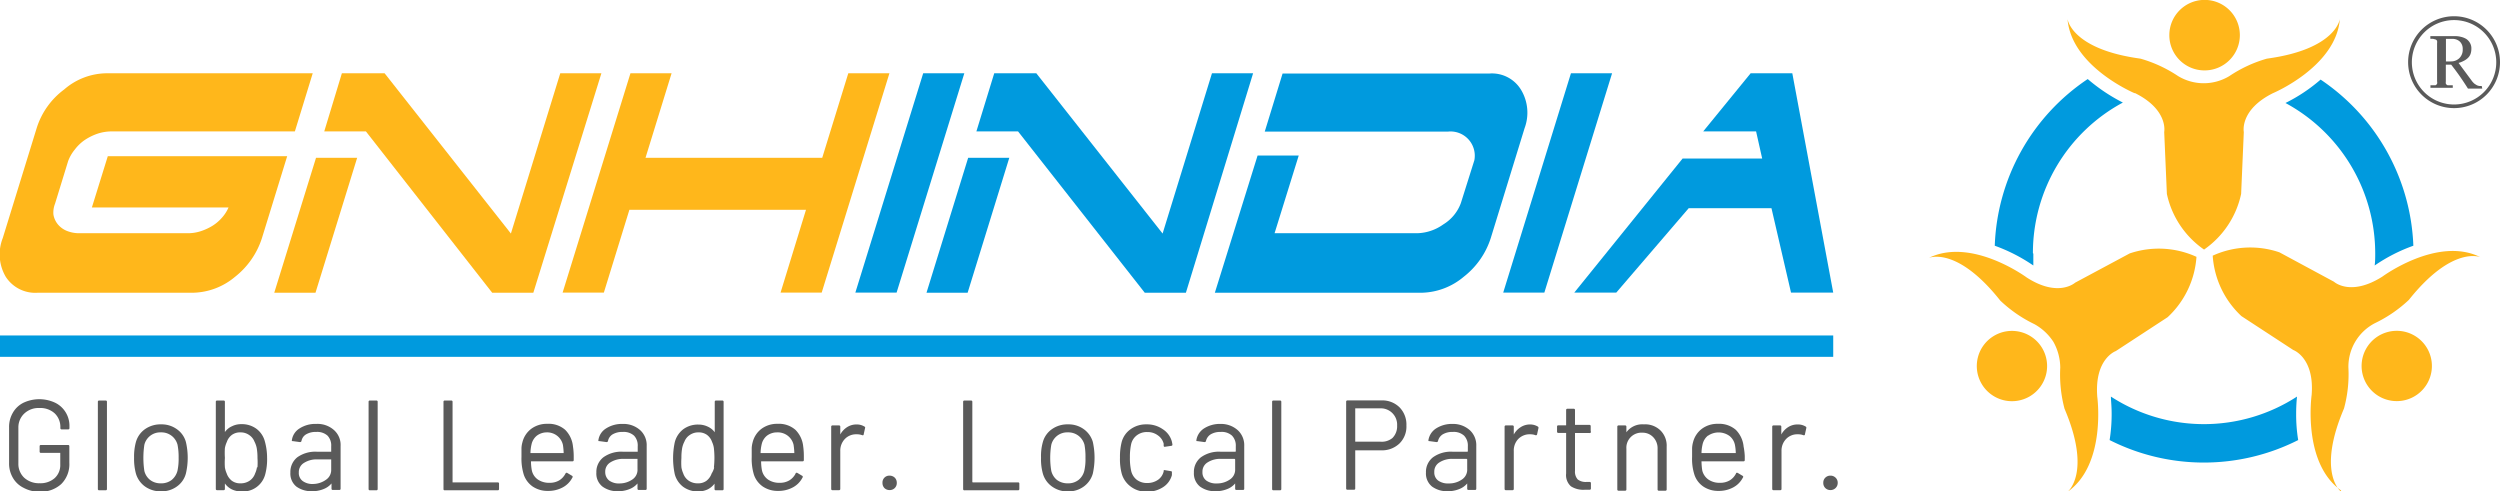 <svg xmlns:xlink="http://www.w3.org/1999/xlink"  xmlns="http://www.w3.org/2000/svg" id="a6e38368-aa25-4837-a7fe-38ddc4df9b97" data-name="Layer 1" width="234" height="46" viewBox="0 0 234 46"><path d="M240.28,73.7a16,16,0,0,1,8.42-14.1,16.55,16.55,0,0,1-3.29-2.2A19.59,19.59,0,0,0,236.71,73a15.89,15.89,0,0,1,3.61,1.85c0-.37,0-.74,0-1.11" transform="translate(-50 -50)" style="fill:#009ade"/><path d="M265,87.12a16,16,0,0,1-17.42,0c0,.31.07.87.07,1.6a15.2,15.2,0,0,1-.19,2.47,19.55,19.55,0,0,0,17.65,0,14.78,14.78,0,0,1-.19-2.44,16,16,0,0,1,.08-1.63" transform="translate(-50 -50)" style="fill:#009ade"/><path d="M272.32,73.7c0,.39,0,.77-.05,1.15h0A15.65,15.65,0,0,1,275.89,73a19.62,19.62,0,0,0-8.68-15.55,15.57,15.57,0,0,1-3.29,2.19,16,16,0,0,1,8.4,14.09" transform="translate(-50 -50)" style="fill:#009ade"/><path d="M249.85,58.72c3.14,1.57,2.72,3.64,2.72,3.64l.25,5.79a8.49,8.49,0,0,0,3.48,5.21l0,0,0,0a8.5,8.5,0,0,0,3.47-5.21l.25-5.79s-.42-2.07,2.73-3.64c0,0,5.91-2.48,6.26-6.94,0,0-.34,2.83-6.83,3.71a12.42,12.42,0,0,0-3.51,1.63,4.63,4.63,0,0,1-4.8,0,12.53,12.53,0,0,0-3.52-1.63c-6.49-.88-6.83-3.71-6.83-3.71.36,4.46,6.27,6.94,6.27,6.94" transform="translate(-50 -50)" style="fill:#ffb71b"/><path d="M256.35,56.59a3.3,3.3,0,1,0-3.3-3.3,3.29,3.29,0,0,0,3.3,3.3" transform="translate(-50 -50)" style="fill:#ffb71b"/><path d="M246.3,87.07c-.25-3.51,1.74-4.21,1.74-4.21l4.85-3.17a8.5,8.5,0,0,0,2.7-5.65h0s0,0,0,0a8.49,8.49,0,0,0-6.25-.32l-5.11,2.74s-1.56,1.42-4.52-.48c0,0-5.15-3.81-9.17-1.84,0,0,2.61-1.15,6.69,4a12.5,12.5,0,0,0,3.19,2.2A5,5,0,0,1,242.2,82a5,5,0,0,1,.64,2.41,12.47,12.47,0,0,0,.4,3.85c2.56,6,.29,7.77.29,7.77,3.66-2.58,2.77-8.93,2.77-8.93" transform="translate(-50 -50)" style="fill:#ffb71b"/><path d="M241.14,82.57A3.29,3.29,0,1,0,240,87.09a3.29,3.29,0,0,0,1.14-4.52" transform="translate(-50 -50)" style="fill:#ffb71b"/><path d="M269.1,96s-2.27-1.75.3-7.77a12.25,12.25,0,0,0,.41-3.85,4.59,4.59,0,0,1,2.46-4.12,12.55,12.55,0,0,0,3.2-2.19c4.08-5.12,6.69-4,6.69-4-4-2-9.17,1.82-9.17,1.82-3,1.9-4.53.48-4.53.48l-5.1-2.75a8.46,8.46,0,0,0-6.25.31v0h0a8.48,8.48,0,0,0,2.69,5.66l4.85,3.17s2,.71,1.72,4.21c0,0-.9,6.35,2.76,8.94" transform="translate(-50 -50)" style="fill:#ffb71b"/><path d="M272.65,87.08a3.29,3.29,0,1,0-1.14-4.51,3.29,3.29,0,0,0,1.14,4.51" transform="translate(-50 -50)" style="fill:#ffb71b"/><g style="opacity:0.65"><path d="M279.7,60.12a4.3,4.3,0,1,1,4.3-4.3A4.3,4.3,0,0,1,279.7,60.12Zm0-8.24a3.95,3.95,0,1,0,3.95,3.94A3.95,3.95,0,0,0,279.7,51.88Z" transform="translate(-50 -50)" style="fill:#010101"/><path d="M282.34,58.29H281c-.29-.46-.56-.86-.79-1.19s-.5-.69-.78-1.05h-.5v1.57a.66.66,0,0,0,0,.21.29.29,0,0,0,.17.15l.22,0,.26,0v.24h-2.09v-.24l.24,0,.23,0a.29.29,0,0,0,.15-.14.46.46,0,0,0,0-.22V54.05a.78.78,0,0,0,0-.22.25.25,0,0,0-.16-.14l-.23-.06-.24,0v-.25h2.28a2.22,2.22,0,0,1,.59.07,1.69,1.69,0,0,1,.5.2,1.09,1.09,0,0,1,.34.37,1,1,0,0,1,.13.54,1.5,1.5,0,0,1-.08.5,1,1,0,0,1-.26.38,1.5,1.5,0,0,1-.38.26,2.29,2.29,0,0,1-.48.19l.6.81.6.81a1.8,1.8,0,0,0,.27.31,2.56,2.56,0,0,0,.25.16,1,1,0,0,0,.23.07l.22,0Zm-1.83-3.68a.94.94,0,0,0-.26-.71,1,1,0,0,0-.72-.26h-.59v2.11h.45a1.12,1.12,0,0,0,.8-.3,1.1,1.1,0,0,0,.32-.84" transform="translate(-50 -50)" style="fill:#010101"/></g><path d="M74.52,72.28A7.54,7.54,0,0,1,72,75.91a6.31,6.31,0,0,1-3.91,1.49H53.54a3.29,3.29,0,0,1-3-1.49,4.15,4.15,0,0,1-.28-3.63L53.43,62A7.16,7.16,0,0,1,56,58.38a6.15,6.15,0,0,1,3.9-1.52H79.27L77.6,62.3H60.47a4.21,4.21,0,0,0-1.33.21,5.15,5.15,0,0,0-1.2.59A4,4,0,0,0,57,64a3.77,3.77,0,0,0-.62,1.07l-1.23,4A2.25,2.25,0,0,0,55,70.08a1.94,1.94,0,0,0,.4.9,2.13,2.13,0,0,0,.83.62,3.09,3.09,0,0,0,1.22.23H67.61a3.88,3.88,0,0,0,1.21-.2,5.17,5.17,0,0,0,1.09-.51,4,4,0,0,0,.88-.76,3.55,3.55,0,0,0,.6-.94H58.6l1.49-4.8H76.88Z" transform="translate(-50 -50)" style="fill:#ffb71b"/><path d="M79.58,64.77h3.85L79.53,77.4H75.67ZM86,56.86l11.82,15,4.62-15h3.85L99.92,77.4H96.07L84.25,62.3h-3.9L82,56.86Z" transform="translate(-50 -50)" style="fill:#ffb71b"/><polygon points="79.4 6.86 83.25 6.86 76.91 27.39 73.06 27.39 75.44 19.64 58.91 19.64 56.52 27.39 52.66 27.39 59.01 6.86 62.86 6.86 60.42 14.77 76.96 14.77 79.4 6.86" style="fill:#ffb71b"/><polygon points="80.06 27.39 86.41 6.86 90.26 6.86 83.92 27.39 80.06 27.39" style="fill:#009ade"/><path d="M140.62,64.77h3.85l-3.9,12.63h-3.85ZM147,56.86l11.82,15,4.62-15h3.85L161,77.4h-3.85L145.29,62.3h-3.9l1.67-5.44Z" transform="translate(-50 -50)" style="fill:#009ade"/><path d="M188,65a2.27,2.27,0,0,0-2.49-2.68H168.38l1.67-5.44h19.39a3.18,3.18,0,0,1,2.95,1.56A4.15,4.15,0,0,1,192.7,62l-3.16,10.27A7.47,7.47,0,0,1,187,75.91a6.31,6.31,0,0,1-3.91,1.49H163.71l4-12.84h3.85l-2.26,7.27h13.35A4.38,4.38,0,0,0,185.1,71a3.91,3.91,0,0,0,1.64-2Z" transform="translate(-50 -50)" style="fill:#009ade"/><polygon points="140.7 27.39 147.04 6.86 150.89 6.86 144.55 27.39 140.7 27.39" style="fill:#009ade"/><polygon points="164.37 12.3 159.42 12.3 163.86 6.86 167.76 6.86 171.59 27.39 167.64 27.39 165.81 19.49 158.06 19.49 151.28 27.39 147.35 27.39 157.49 14.84 164.94 14.84 164.37 12.3" style="fill:#009ade"/><g style="opacity:0.65"><path d="M52.21,95.66a2.34,2.34,0,0,1-1-.93,2.63,2.63,0,0,1-.36-1.38V90a2.63,2.63,0,0,1,.36-1.38,2.34,2.34,0,0,1,1-.93,3.49,3.49,0,0,1,2.94,0,2.36,2.36,0,0,1,1,.91,2.4,2.4,0,0,1,.35,1.31v.16a.11.11,0,0,1-.12.12h-.61a.11.11,0,0,1-.12-.12V90a1.76,1.76,0,0,0-.53-1.31,2,2,0,0,0-1.43-.5,1.94,1.94,0,0,0-1.42.52A1.77,1.77,0,0,0,51.72,90v3.36a1.78,1.78,0,0,0,.55,1.36,2.05,2.05,0,0,0,1.45.51,2,2,0,0,0,1.4-.48,1.64,1.64,0,0,0,.52-1.28V92.39a0,0,0,0,0,0,0H53.83a.11.11,0,0,1-.12-.12v-.5a.11.11,0,0,1,.12-.12h2.54a.11.11,0,0,1,.12.12v1.54a2.62,2.62,0,0,1-.76,2,2.86,2.86,0,0,1-2,.72A3.12,3.12,0,0,1,52.21,95.66Z" transform="translate(-50 -50)" style="fill:#010101"/><path d="M59.16,95.77V87.61a.11.11,0,0,1,.12-.12h.61a.11.11,0,0,1,.12.12v8.16a.11.11,0,0,1-.12.12h-.61A.11.11,0,0,1,59.16,95.77Z" transform="translate(-50 -50)" style="fill:#010101"/><path d="M63.58,95.54a2.27,2.27,0,0,1-.86-1.22,5.32,5.32,0,0,1-.17-1.48,5.16,5.16,0,0,1,.17-1.46,2.21,2.21,0,0,1,.85-1.21,2.52,2.52,0,0,1,1.51-.45,2.42,2.42,0,0,1,1.47.45,2.14,2.14,0,0,1,.85,1.2,6.48,6.48,0,0,1,0,2.95,2.15,2.15,0,0,1-.85,1.22,2.43,2.43,0,0,1-1.48.45A2.5,2.5,0,0,1,63.58,95.54Zm2.48-.61a1.63,1.63,0,0,0,.55-.86,5.35,5.35,0,0,0,.11-1.21,6.1,6.1,0,0,0-.1-1.22,1.55,1.55,0,0,0-1.56-1.17,1.53,1.53,0,0,0-1.55,1.17,8.25,8.25,0,0,0,0,2.43,1.52,1.52,0,0,0,.55.86,1.6,1.6,0,0,0,1,.31A1.58,1.58,0,0,0,66.06,94.93Z" transform="translate(-50 -50)" style="fill:#010101"/><path d="M75,92.86a5.44,5.44,0,0,1-.17,1.52A2.15,2.15,0,0,1,72.58,96a2.06,2.06,0,0,1-.87-.19,1.71,1.71,0,0,1-.66-.56s0,0,0,0,0,0,0,0v.51a.11.11,0,0,1-.12.12h-.61a.11.11,0,0,1-.12-.12V87.61a.11.11,0,0,1,.12-.12h.61a.11.11,0,0,1,.12.12v2.83s0,0,0,0,0,0,0,0a1.58,1.58,0,0,1,.66-.54,1.92,1.92,0,0,1,.87-.2,2.3,2.3,0,0,1,1.43.44,2.17,2.17,0,0,1,.79,1.21A5.78,5.78,0,0,1,75,92.86Zm-.9.88a6.52,6.52,0,0,0,0-.88,5.2,5.2,0,0,0-.07-.92,2.24,2.24,0,0,0-.21-.6,1.31,1.31,0,0,0-.51-.63,1.39,1.39,0,0,0-.82-.24,1.3,1.3,0,0,0-.79.24,1.37,1.37,0,0,0-.47.66,2.38,2.38,0,0,0-.18.57,7,7,0,0,0,0,.92,6.58,6.58,0,0,0,0,.89,2.38,2.38,0,0,0,.17.57,1.49,1.49,0,0,0,.47.67,1.28,1.28,0,0,0,.81.25,1.46,1.46,0,0,0,.87-.25,1.34,1.34,0,0,0,.51-.68A2,2,0,0,0,74.05,93.74Z" transform="translate(-50 -50)" style="fill:#010101"/><path d="M81.29,90.28a1.86,1.86,0,0,1,.59,1.46v4a.11.11,0,0,1-.12.12h-.61a.11.11,0,0,1-.12-.12v-.49a.05.05,0,0,0,0,0s0,0,0,0a1.83,1.83,0,0,1-.78.54,2.8,2.8,0,0,1-1.07.19,2.4,2.4,0,0,1-1.43-.43,1.56,1.56,0,0,1-.57-1.32,1.75,1.75,0,0,1,.65-1.43,2.9,2.9,0,0,1,1.82-.52H81s0,0,0-.05v-.45a1.34,1.34,0,0,0-.34-1,1.44,1.44,0,0,0-1.06-.35,1.74,1.74,0,0,0-.94.22.9.9,0,0,0-.44.62.14.14,0,0,1-.15.11l-.65-.09c-.08,0-.12,0-.1-.09a1.53,1.53,0,0,1,.72-1.1,2.71,2.71,0,0,1,1.56-.42A2.31,2.31,0,0,1,81.29,90.28Zm-.77,4.62A1.09,1.09,0,0,0,81,94V93S81,93,81,93H79.72a2.19,2.19,0,0,0-1.27.33,1,1,0,0,0-.48.9.92.92,0,0,0,.37.8,1.55,1.55,0,0,0,1,.27A2.12,2.12,0,0,0,80.52,94.9Z" transform="translate(-50 -50)" style="fill:#010101"/><path d="M84.5,95.77V87.61a.11.11,0,0,1,.12-.12h.61a.11.11,0,0,1,.12.12v8.16a.11.11,0,0,1-.12.12h-.61A.11.11,0,0,1,84.5,95.77Z" transform="translate(-50 -50)" style="fill:#010101"/><path d="M91.51,95.77V87.61a.11.11,0,0,1,.12-.12h.61a.11.11,0,0,1,.12.12V95.1a0,0,0,0,0,0,.05h4.23a.11.11,0,0,1,.12.12v.5a.11.11,0,0,1-.12.12h-5A.11.11,0,0,1,91.51,95.77Z" transform="translate(-50 -50)" style="fill:#010101"/><path d="M103.7,92.68v.38a.11.11,0,0,1-.12.12H99.7a0,0,0,0,0,0,0,4.61,4.61,0,0,0,.08.85,1.39,1.39,0,0,0,.56.85,1.84,1.84,0,0,0,1.11.31,1.69,1.69,0,0,0,.88-.22,1.57,1.57,0,0,0,.6-.65c.05-.07.11-.09.17-.05l.47.28a.12.12,0,0,1,0,.16,2.13,2.13,0,0,1-.9.91,2.82,2.82,0,0,1-1.38.33,2.49,2.49,0,0,1-1.43-.41,2.21,2.21,0,0,1-.83-1.1,5.07,5.07,0,0,1-.22-1.66c0-.33,0-.61,0-.82a2.43,2.43,0,0,1,.09-.57,2.25,2.25,0,0,1,.82-1.25,2.44,2.44,0,0,1,1.5-.47,2.35,2.35,0,0,1,1.68.56,2.55,2.55,0,0,1,.73,1.56A6.3,6.3,0,0,1,103.7,92.68Zm-3.44-1.91a1.44,1.44,0,0,0-.51.83,3.87,3.87,0,0,0-.1.81,0,0,0,0,0,0,0h3.11a0,0,0,0,0,0,0,6.84,6.84,0,0,0-.07-.77,1.5,1.5,0,0,0-.54-.85,1.53,1.53,0,0,0-1-.32A1.57,1.57,0,0,0,100.26,90.77Z" transform="translate(-50 -50)" style="fill:#010101"/><path d="M109.94,90.28a1.9,1.9,0,0,1,.59,1.46v4a.11.11,0,0,1-.12.12h-.62a.11.11,0,0,1-.12-.12v-.49s0,0,0,0a.06.06,0,0,0,0,0,1.83,1.83,0,0,1-.78.54,2.78,2.78,0,0,1-1.06.19,2.36,2.36,0,0,1-1.43-.43,1.54,1.54,0,0,1-.58-1.32,1.73,1.73,0,0,1,.66-1.43,2.87,2.87,0,0,1,1.81-.52h1.4s0,0,0-.05v-.45a1.34,1.34,0,0,0-.34-1,1.44,1.44,0,0,0-1.06-.35,1.77,1.77,0,0,0-.94.22.93.93,0,0,0-.44.62.13.13,0,0,1-.14.11l-.65-.09c-.09,0-.13,0-.11-.09a1.53,1.53,0,0,1,.72-1.1,2.75,2.75,0,0,1,1.56-.42A2.34,2.34,0,0,1,109.94,90.28Zm-.78,4.62a1.09,1.09,0,0,0,.51-1V93s0-.05,0-.05h-1.26a2.23,2.23,0,0,0-1.28.33,1,1,0,0,0-.48.9,1,1,0,0,0,.37.8,1.55,1.55,0,0,0,1,.27A2.1,2.1,0,0,0,109.16,94.9Z" transform="translate(-50 -50)" style="fill:#010101"/><path d="M117,87.49h.61a.11.11,0,0,1,.12.12v8.16a.11.11,0,0,1-.12.12H117a.11.11,0,0,1-.12-.12v-.5s0,0,0,0,0,0,0,0a1.8,1.8,0,0,1-.65.54,2.06,2.06,0,0,1-.87.19,2.32,2.32,0,0,1-1.41-.43,2.18,2.18,0,0,1-.79-1.18,7.16,7.16,0,0,1,0-3,2.23,2.23,0,0,1,.79-1.21,2.3,2.3,0,0,1,1.43-.44,2,2,0,0,1,.86.19,1.64,1.64,0,0,1,.66.53s0,0,0,0,0,0,0,0V87.61A.11.11,0,0,1,117,87.49Zm-.18,6.27a8.22,8.22,0,0,0,0-1.81,2,2,0,0,0-.17-.58,1.37,1.37,0,0,0-.47-.66,1.3,1.3,0,0,0-.79-.24,1.39,1.39,0,0,0-.82.24,1.31,1.31,0,0,0-.51.63,2.24,2.24,0,0,0-.21.6,5.2,5.2,0,0,0-.07.92,6.52,6.52,0,0,0,0,.88,2.38,2.38,0,0,0,.17.57,1.34,1.34,0,0,0,.51.68,1.46,1.46,0,0,0,.87.25,1.28,1.28,0,0,0,.81-.25,1.49,1.49,0,0,0,.47-.67A1.84,1.84,0,0,0,116.85,93.76Z" transform="translate(-50 -50)" style="fill:#010101"/><path d="M125.24,92.68v.38a.11.11,0,0,1-.12.12h-3.88a0,0,0,0,0,0,0,4.61,4.61,0,0,0,.08.85,1.43,1.43,0,0,0,.56.85,1.84,1.84,0,0,0,1.11.31,1.69,1.69,0,0,0,.88-.22,1.57,1.57,0,0,0,.6-.65c0-.07.11-.09.17-.05l.47.28a.12.12,0,0,1,0,.16,2.13,2.13,0,0,1-.9.91,2.82,2.82,0,0,1-1.38.33,2.49,2.49,0,0,1-1.43-.41,2.21,2.21,0,0,1-.83-1.1,5.11,5.11,0,0,1-.21-1.66c0-.33,0-.61,0-.82a2.43,2.43,0,0,1,.09-.57,2.25,2.25,0,0,1,.82-1.25,2.44,2.44,0,0,1,1.5-.47,2.35,2.35,0,0,1,1.68.56,2.55,2.55,0,0,1,.73,1.56A6.3,6.3,0,0,1,125.24,92.68Zm-3.44-1.91a1.44,1.44,0,0,0-.51.83,3.87,3.87,0,0,0-.1.81,0,0,0,0,0,0,0h3.11a0,0,0,0,0,.05,0,6.84,6.84,0,0,0-.07-.77,1.5,1.5,0,0,0-.54-.85,1.53,1.53,0,0,0-1-.32A1.57,1.57,0,0,0,121.8,90.77Z" transform="translate(-50 -50)" style="fill:#010101"/><path d="M130.9,89.92a.11.11,0,0,1,.07.15l-.13.59c0,.08-.07.1-.15.07a1.4,1.4,0,0,0-.47-.08h-.16a1.45,1.45,0,0,0-1,.46,1.57,1.57,0,0,0-.41,1.11v3.54a.11.11,0,0,1-.12.12h-.61a.11.11,0,0,1-.12-.12V89.94a.11.11,0,0,1,.12-.12h.61a.11.11,0,0,1,.12.12v.73s0,0,0,0,0,0,0,0a1.86,1.86,0,0,1,.64-.69,1.61,1.61,0,0,1,.91-.25A1.34,1.34,0,0,1,130.9,89.92Z" transform="translate(-50 -50)" style="fill:#010101"/><path d="M132.78,95.68a.68.68,0,0,1-.18-.48.64.64,0,0,1,.67-.68.69.69,0,0,1,.48.19.68.68,0,0,1,.19.49.65.65,0,0,1-.67.67A.68.68,0,0,1,132.78,95.68Z" transform="translate(-50 -50)" style="fill:#010101"/><path d="M140.15,95.77V87.61a.11.11,0,0,1,.12-.12h.62a.11.11,0,0,1,.12.12V95.1s0,.05.05.05h4.23a.11.11,0,0,1,.12.12v.5a.11.11,0,0,1-.12.12h-5A.11.11,0,0,1,140.15,95.77Z" transform="translate(-50 -50)" style="fill:#010101"/><path d="M148.47,95.54a2.22,2.22,0,0,1-.86-1.22,5,5,0,0,1-.17-1.48,4.82,4.82,0,0,1,.17-1.46,2.16,2.16,0,0,1,.85-1.21,2.5,2.5,0,0,1,1.51-.45,2.42,2.42,0,0,1,1.47.45,2.24,2.24,0,0,1,.85,1.2,6.88,6.88,0,0,1,0,2.95,2.25,2.25,0,0,1-.85,1.22A2.45,2.45,0,0,1,150,96,2.48,2.48,0,0,1,148.47,95.54Zm2.47-.61a1.57,1.57,0,0,0,.55-.86,4.82,4.82,0,0,0,.11-1.21,6.25,6.25,0,0,0-.09-1.22,1.58,1.58,0,0,0-.56-.85,1.56,1.56,0,0,0-1-.32,1.53,1.53,0,0,0-1.55,1.17,7.43,7.43,0,0,0,0,2.43,1.56,1.56,0,0,0,.54.86,1.65,1.65,0,0,0,1,.31A1.55,1.55,0,0,0,150.94,94.93Z" transform="translate(-50 -50)" style="fill:#010101"/><path d="M155.83,95.54a2.26,2.26,0,0,1-.84-1.22,5.26,5.26,0,0,1-.16-1.49,5.61,5.61,0,0,1,.16-1.46,2.14,2.14,0,0,1,.84-1.2,2.45,2.45,0,0,1,1.48-.45,2.57,2.57,0,0,1,1.52.45,2,2,0,0,1,.84,1.1,2.45,2.45,0,0,1,.07.36v0s0,.09-.11.1l-.6.09h0c-.06,0-.1,0-.11-.11l0-.18a1.34,1.34,0,0,0-.53-.77,1.59,1.59,0,0,0-1-.32,1.52,1.52,0,0,0-1,.32,1.43,1.43,0,0,0-.52.84,5.61,5.61,0,0,0-.11,1.21,5.49,5.49,0,0,0,.11,1.23,1.48,1.48,0,0,0,.52.86,1.57,1.57,0,0,0,1,.31,1.73,1.73,0,0,0,1-.3,1.32,1.32,0,0,0,.53-.79v-.09A.11.11,0,0,1,159,94l.59.1a.1.1,0,0,1,.1.13l0,.24a1.93,1.93,0,0,1-.83,1.13,2.75,2.75,0,0,1-1.53.43A2.45,2.45,0,0,1,155.83,95.54Z" transform="translate(-50 -50)" style="fill:#010101"/><path d="M165.87,90.28a1.9,1.9,0,0,1,.59,1.46v4a.11.11,0,0,1-.12.12h-.61a.11.11,0,0,1-.12-.12v-.49a.05.05,0,0,0,0,0,0,0,0,0,0,0,0,1.83,1.83,0,0,1-.78.54,2.83,2.83,0,0,1-1.07.19,2.36,2.36,0,0,1-1.43-.43,1.56,1.56,0,0,1-.58-1.32,1.73,1.73,0,0,1,.66-1.43,2.88,2.88,0,0,1,1.82-.52h1.39s.05,0,.05-.05v-.45a1.34,1.34,0,0,0-.35-1,1.42,1.42,0,0,0-1.06-.35,1.73,1.73,0,0,0-.93.22,1,1,0,0,0-.45.62.13.13,0,0,1-.14.11l-.65-.09c-.09,0-.12,0-.11-.09a1.6,1.6,0,0,1,.72-1.1,2.75,2.75,0,0,1,1.56-.42A2.34,2.34,0,0,1,165.87,90.28Zm-.78,4.62a1.1,1.1,0,0,0,.52-1V93a0,0,0,0,0-.05-.05H164.3a2.19,2.19,0,0,0-1.27.33,1,1,0,0,0-.48.9.94.94,0,0,0,.36.8,1.58,1.58,0,0,0,1,.27A2.07,2.07,0,0,0,165.09,94.9Z" transform="translate(-50 -50)" style="fill:#010101"/><path d="M169.07,95.77V87.61a.11.11,0,0,1,.12-.12h.62a.11.11,0,0,1,.12.12v8.16a.11.11,0,0,1-.12.12h-.62A.11.11,0,0,1,169.07,95.77Z" transform="translate(-50 -50)" style="fill:#010101"/><path d="M181,88.13a2.3,2.3,0,0,1,.64,1.7,2.21,2.21,0,0,1-.65,1.68,2.35,2.35,0,0,1-1.72.64H176.9s-.05,0-.05,0v3.57a.11.11,0,0,1-.12.12h-.61a.11.11,0,0,1-.12-.12V87.6a.11.11,0,0,1,.12-.12h3.15A2.29,2.29,0,0,1,181,88.13ZM180.33,91a1.54,1.54,0,0,0,.44-1.16,1.53,1.53,0,0,0-1.59-1.62H176.9a0,0,0,0,0-.05,0v3.12a0,0,0,0,0,.05,0h2.28A1.58,1.58,0,0,0,180.33,91Z" transform="translate(-50 -50)" style="fill:#010101"/><path d="M187.59,90.28a1.9,1.9,0,0,1,.59,1.46v4a.11.11,0,0,1-.12.12h-.61a.11.11,0,0,1-.12-.12v-.49a.05.05,0,0,0,0,0,0,0,0,0,0,0,0,1.83,1.83,0,0,1-.78.54,2.83,2.83,0,0,1-1.07.19,2.36,2.36,0,0,1-1.43-.43,1.56,1.56,0,0,1-.58-1.32,1.73,1.73,0,0,1,.66-1.43,2.88,2.88,0,0,1,1.82-.52h1.39s.05,0,.05-.05v-.45a1.34,1.34,0,0,0-.35-1,1.42,1.42,0,0,0-1.06-.35,1.73,1.73,0,0,0-.93.22,1,1,0,0,0-.45.62.13.13,0,0,1-.14.11l-.65-.09c-.09,0-.12,0-.11-.09a1.6,1.6,0,0,1,.72-1.1,2.75,2.75,0,0,1,1.56-.42A2.34,2.34,0,0,1,187.59,90.28Zm-.78,4.62a1.1,1.1,0,0,0,.52-1V93a0,0,0,0,0-.05-.05H186a2.19,2.19,0,0,0-1.27.33,1,1,0,0,0-.48.9.94.94,0,0,0,.36.8,1.58,1.58,0,0,0,1,.27A2.07,2.07,0,0,0,186.81,94.9Z" transform="translate(-50 -50)" style="fill:#010101"/><path d="M193.93,89.92a.13.13,0,0,1,.07.15l-.13.59a.11.11,0,0,1-.16.07,1.36,1.36,0,0,0-.47-.08h-.15a1.48,1.48,0,0,0-1,.46,1.56,1.56,0,0,0-.4,1.11v3.54a.11.11,0,0,1-.12.12h-.62a.11.11,0,0,1-.12-.12V89.94a.11.11,0,0,1,.12-.12h.62a.11.11,0,0,1,.12.12v.73s0,0,0,0,0,0,0,0a1.88,1.88,0,0,1,.65-.69,1.6,1.6,0,0,1,.9-.25A1.38,1.38,0,0,1,193.93,89.92Z" transform="translate(-50 -50)" style="fill:#010101"/><path d="M198.77,90.53h-1.35s0,0,0,0v3.54a1.08,1.08,0,0,0,.26.81,1.21,1.21,0,0,0,.81.23h.3a.11.11,0,0,1,.12.12v.49a.11.11,0,0,1-.12.12h-.45a2.15,2.15,0,0,1-1.3-.32,1.4,1.4,0,0,1-.45-1.2v-3.8s0,0,0,0h-.73a.11.11,0,0,1-.12-.12v-.47a.11.11,0,0,1,.12-.12h.73a0,0,0,0,0,0,0V88.38a.11.11,0,0,1,.12-.12h.59a.11.11,0,0,1,.12.12v1.39a0,0,0,0,0,0,0h1.35a.11.11,0,0,1,.12.12v.47A.11.11,0,0,1,198.77,90.53Z" transform="translate(-50 -50)" style="fill:#010101"/><path d="M205.43,90.3a2,2,0,0,1,.57,1.51v4a.11.11,0,0,1-.12.12h-.61a.11.11,0,0,1-.12-.12V92a1.49,1.49,0,0,0-.41-1.08,1.35,1.35,0,0,0-1-.42A1.41,1.41,0,0,0,202.23,92v3.81a.11.11,0,0,1-.12.12h-.61a.11.11,0,0,1-.12-.12V89.94a.11.11,0,0,1,.12-.12h.61a.11.11,0,0,1,.12.12v.52s0,0,0,0,0,0,0,0a1.84,1.84,0,0,1,1.62-.74A2.06,2.06,0,0,1,205.43,90.3Z" transform="translate(-50 -50)" style="fill:#010101"/><path d="M213.31,92.68v.38a.11.11,0,0,1-.12.12h-3.88a0,0,0,0,0-.05,0,6.35,6.35,0,0,0,.07.85,1.45,1.45,0,0,0,.57.85,1.81,1.81,0,0,0,1.1.31,1.73,1.73,0,0,0,.89-.22,1.57,1.57,0,0,0,.6-.65c0-.07.1-.09.17-.05l.47.28a.11.11,0,0,1,0,.16,2.13,2.13,0,0,1-.9.91,2.82,2.82,0,0,1-1.38.33,2.48,2.48,0,0,1-1.42-.41,2.15,2.15,0,0,1-.83-1.1,4.81,4.81,0,0,1-.22-1.66c0-.33,0-.61,0-.82a2.43,2.43,0,0,1,.09-.57,2.25,2.25,0,0,1,.82-1.25,2.42,2.42,0,0,1,1.5-.47,2.38,2.38,0,0,1,1.68.56,2.55,2.55,0,0,1,.73,1.56A6.3,6.3,0,0,1,213.31,92.68Zm-3.44-1.91a1.44,1.44,0,0,0-.51.83,3.87,3.87,0,0,0-.1.81,0,0,0,0,0,.05,0h3.11a0,0,0,0,0,.05,0,4.75,4.75,0,0,0-.08-.77,1.43,1.43,0,0,0-.53-.85,1.75,1.75,0,0,0-2,0Z" transform="translate(-50 -50)" style="fill:#010101"/><path d="M219,89.92a.12.12,0,0,1,.07.15l-.13.59c0,.08-.08.1-.16.07a1.3,1.3,0,0,0-.46-.08h-.16a1.44,1.44,0,0,0-1,.46,1.57,1.57,0,0,0-.41,1.11v3.54a.11.11,0,0,1-.12.12H216a.11.11,0,0,1-.12-.12V89.94a.11.11,0,0,1,.12-.12h.61a.11.11,0,0,1,.12.12v.73s0,0,0,0,0,0,0,0a1.86,1.86,0,0,1,.64-.69,1.61,1.61,0,0,1,.91-.25A1.34,1.34,0,0,1,219,89.92Z" transform="translate(-50 -50)" style="fill:#010101"/><path d="M220.85,95.68a.65.65,0,0,1-.19-.48.64.64,0,0,1,.19-.49.66.66,0,0,1,.48-.19.67.67,0,0,1,.48.19.65.65,0,0,1,.2.49.66.66,0,0,1-.2.48.67.67,0,0,1-.48.19A.66.66,0,0,1,220.85,95.68Z" transform="translate(-50 -50)" style="fill:#010101"/></g><rect y="31.4" width="171.59" height="2" style="fill:#009ade"/></svg>